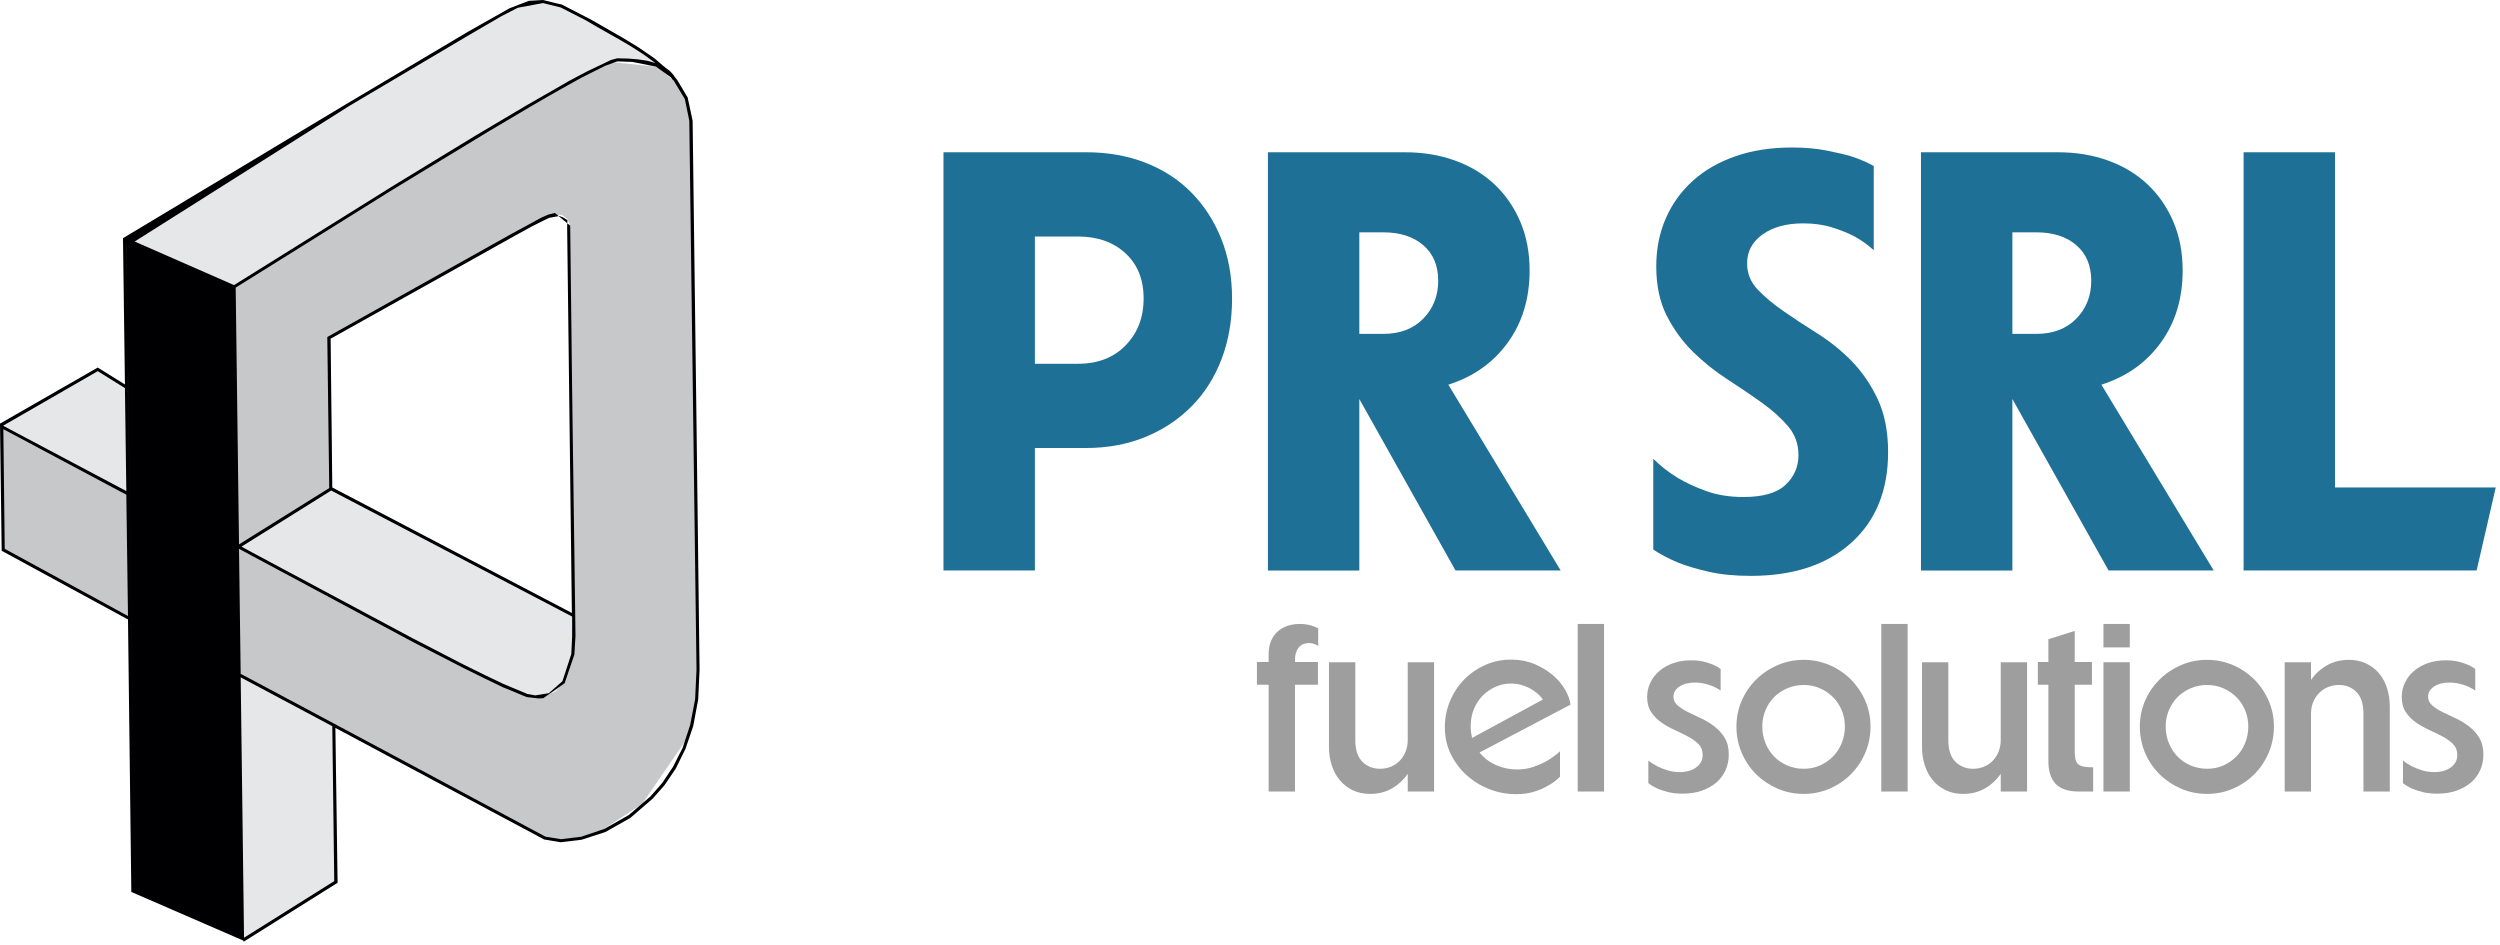 <?xml version="1.0" encoding="UTF-8" standalone="no"?> <svg xmlns="http://www.w3.org/2000/svg" xmlns:xlink="http://www.w3.org/1999/xlink" xmlns:serif="http://www.serif.com/" width="100%" height="100%" viewBox="0 0 410 155" version="1.1" xml:space="preserve" style="fill-rule:evenodd;clip-rule:evenodd;stroke-linejoin:round;stroke-miterlimit:2;"><g><path d="M22.035,101.844l-0.819,-20.988l-20.897,-10.653l0.273,19.986l21.443,11.655Zm92.511,10.198l0,-1.593l-0.136,-9.242l-0.82,-65.969l-0.228,-15.161l-0.136,-1.821l-1.366,-3.778l-3.961,-3.506l-7.876,-0.819l-0.501,0.227l-1.32,0.683l-2.14,1.093l-1.821,1.001l0,88.05l-39.791,-21.079l-0.318,-24.813l17.072,-9.742l12.338,-6.829l6.92,-3.461l1.685,-0.045l0.865,0.637l0.364,0.774l0.046,0.365l0.819,64.193l0,-88.05l-1.047,0.547l-3.642,2.003l-4.325,2.504l-5.054,2.959l-41.612,25.768l-1.73,0l0.774,62.737l52.174,27.953l2.277,0.228l5.691,-1.047l7.557,-4.963l7.876,-11.472l0.911,-3.961l0.364,-2.595l0.091,-1.776Z" style="fill:#c7c8ca;"></path><path d="M21.398,63.783l-5.418,-3.095l-15.661,9.242l20.897,11.245l0.182,-17.392Zm33.963,80.583l-0.364,-25.176l-15.889,-8.559l0.41,43.296l0.546,0l15.297,-9.561Zm38.789,-41.839l-0.091,-1.548l-39.745,-20.851l-0.228,0.136l-0.273,-0.136l-15.069,9.606l22.399,11.746l6.374,3.323l8.923,4.735l7.011,3.642l0.865,0.319l1.229,0.364l0.729,0.228l2.276,0.227l2.459,-0.819l0.045,-0.046l0.137,-0.045l2.048,-3.141l0.82,-4.098l0.091,-3.642Zm13.795,-92.01l-1.457,-1.002l-3.642,-2.413l-4.872,-3.005l-5.008,-2.777l-4.416,-1.138l-3.46,0.546l-2.231,1.139l-0.819,0.637l-61.644,36.786l18.074,7.694l8.15,-5.099l18.575,-11.473l20.168,-12.201l13.021,-7.285l3.05,-0.819l2.686,-0.046l1.958,0.274l0.729,0.182l1.138,-0Z" style="fill:#e6e7e8;"></path><path d="M114.728,109.811l-0.501,-40.382l0,40.382l-0.227,4.872l-0.82,4.234l-1.229,3.733l-1.593,3.141l-1.776,2.641l-1.912,2.185l-3.551,3.05l-4.007,2.277l-3.778,1.275l-3.324,0.409l-2.549,-0.409l-34.646,-18.53l-0,25.814l-14.797,9.287l0,-0.273l-0.546,-42.431l15.115,8.058l-0.091,0l0.319,25.359l-0,-25.814l-14.25,-7.603l-0.865,-0.455l-0.182,-0.091l-0.046,0.091l-0.273,-20.624l2.367,1.275l26.269,14.068l8.15,4.188l3.505,1.73l3.005,1.457l3.87,1.593l1.958,0.228l0.773,-0.045l3.506,-2.459l1.594,-4.689l0.182,-3.005l-0.046,-3.824l-0.501,-36.558l0,40.382l-0.136,2.914l-1.457,4.461l-2.231,1.958l-2.231,0.364l-1.275,-0.227l-3.915,-1.639l-3.05,-1.457l-3.597,-1.776l-8.286,-4.279l-26.223,-14.023l-1.821,-1.001l14.705,-9.197l39.517,20.67l0,3.232l0,-40.382l-0.045,-3.87l-0,40.428l-39.29,-20.578l-0.273,-24.403l30.23,-16.891l2.731,-1.502l2.823,-1.411l1.73,-0.319l0.592,0.228l0.728,0.455l-0.045,1.093l0.774,63.328l-0,-40.428l-0.273,-23.082l-2.504,-2.095l-1.093,0.273l-1.229,0.547l-1.821,1.001l-2.869,1.548l-30.321,16.982l0.319,24.767l-14.796,9.242l-0.547,-42.113l25.905,-16.162l15.525,-9.424l6.92,-4.098l3.142,-1.821l2.822,-1.593l2.459,-1.366l3.824,-1.912l2.003,-0.729l2.459,0.092l3.869,0.773l2.413,1.731l0.41,0.546l0.046,-0.046l1.866,3.096l0.729,3.551l1.183,90.007l0,-40.382l-0.637,-49.625l-0.819,-3.824l-1.685,-2.823l-0.364,-0.455l-0.273,-0.41l-0.319,-0.364l-0.364,-0.364l-0.455,-0.319l-1.093,-0.91l-0.729,-0.638l0,0.638l-0.956,-0.274l-0.364,-0.091l-1.457,-0.227l-1.639,-0.137l-1.866,-0.045l-1.002,0.273l-4.006,1.912l-2.914,1.548l-3.323,1.912l-3.734,2.14l-8.286,4.917l-13.294,8.104l-26.269,16.389l-16.298,-7.147l-0,106.305l-1.093,-85.363l-0,40.474l-20.214,-11.018l-0.228,-19.622l20.169,10.744l0.273,19.896l-0,-40.474l-0.273,-20.533l-0,40.519l-20.169,-10.698l0,-0.046l15.48,-8.923l4.461,2.777l0.228,16.89l-0,-40.928l1.366,106.305l-0,-106.305l35.238,-22.263l19.849,-11.746l5.008,-2.914l2.732,-1.411l4.143,-0.774l2.914,0.728l4.097,2.094l1.548,0.911l3.779,2.14l2.094,1.229l2.049,1.32l1.957,1.412l0,-0.638l-0.364,-0.273l-2.458,-1.684l-2.55,-1.548l-5.008,-2.869l-0.774,-0.409l-4.234,-2.186l-1.047,-0.227l-2.003,-0.501l-2.322,0.137l-3.187,1.229l-6.692,3.779l-20.533,12.201l-36.149,21.716l0.319,23.993l-4.461,-2.777l-16.026,9.196l0.273,20.852l20.669,11.245l0.046,-0.091l0.546,44.798l18.348,7.968l0.091,0.182l15.388,-9.652l-0.364,-25.404l34.236,18.302l2.686,0.455l3.46,-0.41l3.916,-1.274l4.097,-2.322l3.642,-3.142l1.958,-2.23l1.821,-2.687l1.593,-3.232l1.275,-3.733l0.82,-4.371l0.227,-4.917Z" style="fill:#000003;"></path></g><g><g><path d="M169.723,59.658l7.055,0c3.267,0 5.88,-1.012 7.839,-3.037c1.96,-2.025 2.94,-4.573 2.94,-7.643c0,-3.136 -0.996,-5.618 -2.989,-7.447c-1.992,-1.829 -4.589,-2.744 -7.79,-2.744l-7.055,0l0,20.871Zm-14.992,33.904l0,-68.591l23.419,0c3.528,0 6.761,0.572 9.701,1.715c2.94,1.143 5.455,2.776 7.545,4.899c2.09,2.123 3.723,4.655 4.899,7.594c1.176,2.94 1.764,6.206 1.764,9.799c0,3.593 -0.572,6.892 -1.715,9.897c-1.143,3.004 -2.776,5.585 -4.899,7.74c-2.123,2.156 -4.654,3.838 -7.594,5.047c-2.94,1.208 -6.206,1.813 -9.799,1.813l-8.329,-0l0,20.087l-14.992,-0Z" style="fill:#1f7096;fill-rule:nonzero;"></path><path d="M222.93,54.759l3.92,0c2.743,0 4.932,-0.833 6.565,-2.499c1.633,-1.665 2.449,-3.739 2.449,-6.222c0,-2.482 -0.816,-4.425 -2.449,-5.83c-1.633,-1.404 -3.822,-2.107 -6.565,-2.107l-3.92,0l0,16.658Zm15.776,38.803l-15.776,-28.122l0,28.122l-14.992,-0l0,-68.591l22.439,0c3.005,0 5.765,0.457 8.28,1.372c2.515,0.914 4.671,2.221 6.467,3.919c1.797,1.699 3.201,3.74 4.214,6.125c1.012,2.384 1.518,5.046 1.518,7.985c0,4.573 -1.192,8.509 -3.576,11.808c-2.384,3.299 -5.634,5.601 -9.75,6.908l18.422,30.474l-17.246,-0Z" style="fill:#1f7096;fill-rule:nonzero;"></path><path d="M307.297,27.225l-0,13.816c-0.915,-0.849 -1.96,-1.601 -3.136,-2.254c-0.98,-0.522 -2.188,-1.012 -3.625,-1.47c-1.437,-0.457 -3.038,-0.685 -4.802,-0.685c-2.743,-0 -4.964,0.604 -6.663,1.812c-1.698,1.209 -2.547,2.793 -2.547,4.753c-0,1.633 0.571,3.054 1.714,4.262c1.144,1.209 2.564,2.401 4.263,3.577c1.698,1.175 3.56,2.4 5.585,3.674c2.025,1.274 3.887,2.776 5.585,4.507c1.699,1.732 3.12,3.806 4.263,6.223c1.143,2.417 1.714,5.324 1.714,8.72c0,6.272 -2.008,11.22 -6.026,14.845c-4.017,3.626 -9.521,5.439 -16.51,5.439c-2.613,-0 -4.916,-0.229 -6.909,-0.686c-1.992,-0.457 -3.641,-0.947 -4.948,-1.47c-1.568,-0.653 -2.939,-1.372 -4.115,-2.156l-0,-14.894c1.176,1.176 2.515,2.221 4.017,3.136c1.307,0.784 2.858,1.502 4.655,2.156c1.796,0.653 3.837,0.979 6.124,0.979c3.201,0 5.503,-0.669 6.908,-2.008c1.404,-1.339 2.106,-2.956 2.106,-4.851c0,-1.829 -0.571,-3.413 -1.714,-4.752c-1.143,-1.339 -2.581,-2.629 -4.312,-3.87c-1.731,-1.242 -3.609,-2.515 -5.634,-3.822c-2.025,-1.306 -3.903,-2.809 -5.634,-4.507c-1.731,-1.699 -3.168,-3.675 -4.312,-5.929c-1.143,-2.253 -1.714,-4.948 -1.714,-8.083c-0,-2.875 0.522,-5.504 1.567,-7.888c1.046,-2.385 2.532,-4.442 4.459,-6.174c1.927,-1.731 4.262,-3.07 7.006,-4.017c2.743,-0.947 5.814,-1.421 9.211,-1.421c2.09,0 3.968,0.164 5.634,0.49c1.666,0.327 3.054,0.653 4.164,0.98c1.372,0.457 2.581,0.98 3.626,1.568Z" style="fill:#1f7096;fill-rule:nonzero;"></path><path d="M330.03,54.759l3.919,0c2.744,0 4.932,-0.833 6.565,-2.499c1.633,-1.665 2.45,-3.739 2.45,-6.222c-0,-2.482 -0.817,-4.425 -2.45,-5.83c-1.633,-1.404 -3.821,-2.107 -6.565,-2.107l-3.919,0l-0,16.658Zm15.776,38.803l-15.776,-28.122l-0,28.122l-14.992,-0l-0,-68.591l22.439,0c3.005,0 5.765,0.457 8.28,1.372c2.515,0.914 4.67,2.221 6.467,3.919c1.796,1.699 3.201,3.74 4.213,6.125c1.013,2.384 1.519,5.046 1.519,7.985c-0,4.573 -1.192,8.509 -3.577,11.808c-2.384,3.299 -5.634,5.601 -9.749,6.908l18.421,30.474l-17.245,-0Z" style="fill:#1f7096;fill-rule:nonzero;"></path><path d="M367.951,93.562l-0,-68.591l14.992,0l-0,54.971l26.358,-0l-3.136,13.62l-38.214,-0Z" style="fill:#1f7096;fill-rule:nonzero;"></path></g><g><path d="M216.145,112.298l-3.769,-0l0,17.511l-4.319,-0l0,-17.511l-1.924,-0l0,-3.73l1.924,-0l0,-1.257c0,-0.864 0.138,-1.61 0.412,-2.238c0.275,-0.628 0.648,-1.145 1.119,-1.551c0.472,-0.405 1.015,-0.706 1.63,-0.903c0.615,-0.196 1.25,-0.294 1.904,-0.294c0.445,-0 0.857,0.033 1.237,0.098c0.379,0.066 0.7,0.151 0.962,0.255c0.314,0.105 0.602,0.223 0.864,0.354l-0,2.905c-0.105,-0.078 -0.236,-0.157 -0.393,-0.236c-0.131,-0.052 -0.281,-0.104 -0.452,-0.157c-0.17,-0.052 -0.386,-0.078 -0.647,-0.078c-0.76,-0 -1.335,0.255 -1.728,0.766c-0.393,0.51 -0.589,1.145 -0.589,1.904l0,0.432l3.769,-0l0,3.73Z" style="fill:#9e9e9e;fill-rule:nonzero;"></path><path d="M230.869,129.809l-0,-2.906c-0.681,0.995 -1.545,1.793 -2.592,2.395c-1.047,0.602 -2.238,0.903 -3.572,0.903c-1.074,0 -2.029,-0.203 -2.867,-0.608c-0.837,-0.406 -1.544,-0.956 -2.12,-1.649c-0.576,-0.694 -1.014,-1.512 -1.315,-2.454c-0.301,-0.942 -0.452,-1.95 -0.452,-3.023l0,-13.86l4.319,-0l0,12.721c0,1.649 0.393,2.853 1.178,3.612c0.785,0.759 1.741,1.139 2.866,1.139c0.655,-0 1.263,-0.118 1.826,-0.354c0.563,-0.235 1.047,-0.569 1.453,-1.001c0.405,-0.432 0.72,-0.936 0.942,-1.511c0.222,-0.576 0.334,-1.191 0.334,-1.846l-0,-12.76l4.319,-0l-0,21.202l-4.319,-0Z" style="fill:#9e9e9e;fill-rule:nonzero;"></path><path d="M253.013,114.732c-0.079,-0.157 -0.262,-0.386 -0.55,-0.687c-0.288,-0.301 -0.654,-0.596 -1.099,-0.884c-0.445,-0.288 -0.975,-0.536 -1.59,-0.746c-0.615,-0.209 -1.276,-0.314 -1.983,-0.314c-0.864,0 -1.688,0.17 -2.474,0.511c-0.785,0.34 -1.485,0.811 -2.1,1.413c-0.615,0.602 -1.106,1.335 -1.473,2.199c-0.366,0.864 -0.549,1.819 -0.549,2.866c-0,0.681 0.078,1.322 0.235,1.924l11.583,-6.282Zm-16.059,4.554c0,-1.518 0.282,-2.951 0.845,-4.299c0.562,-1.348 1.335,-2.526 2.316,-3.534c0.982,-1.007 2.133,-1.806 3.455,-2.395c1.322,-0.588 2.742,-0.883 4.26,-0.883c1.387,0 2.657,0.242 3.809,0.726c1.151,0.485 2.153,1.087 3.003,1.806c0.851,0.72 1.525,1.512 2.022,2.376c0.498,0.864 0.799,1.688 0.903,2.473l-14.919,7.853c0.732,0.916 1.649,1.61 2.748,2.081c1.099,0.471 2.225,0.707 3.376,0.707c1.021,-0 1.964,-0.157 2.827,-0.472c0.864,-0.314 1.61,-0.654 2.238,-1.02c0.733,-0.445 1.401,-0.943 2.003,-1.492l-0,4.161c-0.498,0.524 -1.113,0.995 -1.846,1.414c-0.602,0.366 -1.348,0.7 -2.238,1.001c-0.89,0.301 -1.937,0.452 -3.141,0.452c-1.518,-0 -2.977,-0.275 -4.377,-0.825c-1.401,-0.55 -2.637,-1.309 -3.711,-2.277c-1.073,-0.969 -1.937,-2.12 -2.591,-3.455c-0.654,-1.335 -0.982,-2.801 -0.982,-4.398Z" style="fill:#9e9e9e;fill-rule:nonzero;"></path><rect x="258.745" y="102.325" width="4.319" height="27.484" style="fill:#9e9e9e;fill-rule:nonzero;"></rect><path d="M282.185,109.706l-0,3.534c-0.367,-0.236 -0.772,-0.458 -1.217,-0.668c-0.367,-0.157 -0.812,-0.301 -1.335,-0.431c-0.524,-0.131 -1.086,-0.197 -1.688,-0.197c-1.021,0 -1.859,0.216 -2.513,0.648c-0.655,0.432 -0.982,0.988 -0.982,1.669c0,0.549 0.223,1.021 0.668,1.413c0.445,0.393 1.007,0.759 1.688,1.1c0.681,0.34 1.407,0.687 2.179,1.04c0.772,0.353 1.499,0.792 2.179,1.315c0.681,0.524 1.243,1.152 1.688,1.885c0.445,0.733 0.668,1.649 0.668,2.748c-0,0.916 -0.177,1.767 -0.53,2.552c-0.354,0.786 -0.857,1.46 -1.512,2.022c-0.654,0.563 -1.446,1.008 -2.375,1.335c-0.929,0.327 -1.983,0.491 -3.161,0.491c-0.916,0 -1.727,-0.092 -2.434,-0.275c-0.707,-0.183 -1.296,-0.379 -1.767,-0.589c-0.55,-0.261 -1.021,-0.549 -1.413,-0.863l-0,-3.691c0.445,0.34 0.942,0.654 1.492,0.942c0.471,0.236 1.02,0.452 1.649,0.648c0.628,0.196 1.308,0.294 2.041,0.294c0.445,0 0.884,-0.052 1.316,-0.157c0.431,-0.104 0.831,-0.274 1.197,-0.51c0.367,-0.236 0.661,-0.53 0.884,-0.883c0.222,-0.354 0.333,-0.779 0.333,-1.276c0,-0.707 -0.222,-1.29 -0.667,-1.748c-0.445,-0.458 -1.008,-0.87 -1.689,-1.236c-0.68,-0.367 -1.413,-0.727 -2.198,-1.08c-0.785,-0.353 -1.518,-0.766 -2.199,-1.237c-0.68,-0.471 -1.243,-1.04 -1.688,-1.708c-0.445,-0.667 -0.668,-1.498 -0.668,-2.493c0,-0.838 0.177,-1.623 0.53,-2.356c0.354,-0.733 0.845,-1.367 1.473,-1.904c0.628,-0.537 1.38,-0.962 2.257,-1.276c0.877,-0.314 1.852,-0.471 2.925,-0.471c0.786,-0 1.479,0.072 2.081,0.216c0.602,0.144 1.113,0.307 1.532,0.491c0.471,0.209 0.889,0.445 1.256,0.706Z" style="fill:#9e9e9e;fill-rule:nonzero;"></path><path d="M284.776,119.169c0,-1.519 0.288,-2.939 0.864,-4.26c0.576,-1.322 1.368,-2.481 2.375,-3.475c1.008,-0.995 2.179,-1.78 3.514,-2.356c1.335,-0.576 2.762,-0.864 4.28,-0.864c1.492,0 2.905,0.288 4.24,0.864c1.335,0.576 2.5,1.361 3.495,2.356c0.994,0.994 1.78,2.153 2.356,3.475c0.575,1.321 0.863,2.741 0.863,4.26c0,1.518 -0.288,2.951 -0.863,4.299c-0.576,1.348 -1.362,2.519 -2.356,3.514c-0.995,0.994 -2.16,1.78 -3.495,2.356c-1.335,0.575 -2.748,0.863 -4.24,0.863c-1.518,0 -2.945,-0.288 -4.28,-0.863c-1.335,-0.576 -2.506,-1.362 -3.514,-2.356c-1.007,-0.995 -1.799,-2.166 -2.375,-3.514c-0.576,-1.348 -0.864,-2.781 -0.864,-4.299Zm4.241,-0.04c-0,0.995 0.176,1.918 0.53,2.768c0.353,0.851 0.831,1.584 1.433,2.199c0.602,0.615 1.322,1.099 2.159,1.453c0.838,0.353 1.728,0.53 2.67,0.53c0.942,-0 1.819,-0.177 2.631,-0.53c0.811,-0.354 1.524,-0.838 2.139,-1.453c0.616,-0.615 1.1,-1.348 1.453,-2.199c0.354,-0.85 0.53,-1.773 0.53,-2.768c0,-0.942 -0.176,-1.832 -0.53,-2.67c-0.353,-0.837 -0.837,-1.557 -1.453,-2.159c-0.615,-0.602 -1.328,-1.08 -2.139,-1.433c-0.812,-0.353 -1.689,-0.53 -2.631,-0.53c-0.942,-0 -1.832,0.177 -2.67,0.53c-0.837,0.353 -1.557,0.831 -2.159,1.433c-0.602,0.602 -1.08,1.322 -1.433,2.159c-0.354,0.838 -0.53,1.728 -0.53,2.67Z" style="fill:#9e9e9e;fill-rule:nonzero;"></path><rect x="308.53" y="102.325" width="4.319" height="27.484" style="fill:#9e9e9e;fill-rule:nonzero;"></rect><path d="M328.122,129.809l0,-2.906c-0.68,0.995 -1.544,1.793 -2.591,2.395c-1.047,0.602 -2.238,0.903 -3.573,0.903c-1.073,0 -2.029,-0.203 -2.866,-0.608c-0.838,-0.406 -1.545,-0.956 -2.12,-1.649c-0.576,-0.694 -1.015,-1.512 -1.316,-2.454c-0.301,-0.942 -0.451,-1.95 -0.451,-3.023l-0,-13.86l4.319,-0l-0,12.721c-0,1.649 0.392,2.853 1.178,3.612c0.785,0.759 1.74,1.139 2.866,1.139c0.654,-0 1.263,-0.118 1.825,-0.354c0.563,-0.235 1.047,-0.569 1.453,-1.001c0.406,-0.432 0.72,-0.936 0.942,-1.511c0.223,-0.576 0.334,-1.191 0.334,-1.846l0,-12.76l4.319,-0l0,21.202l-4.319,-0Z" style="fill:#9e9e9e;fill-rule:nonzero;"></path><path d="M343.081,112.298l-2.827,-0l0,10.875c0,0.55 0.04,0.995 0.118,1.335c0.079,0.341 0.223,0.609 0.432,0.805c0.209,0.196 0.517,0.334 0.923,0.412c0.405,0.079 0.922,0.118 1.551,0.118l-0,3.966l-2.356,-0c-1.728,-0 -2.991,-0.419 -3.789,-1.257c-0.798,-0.837 -1.198,-2.081 -1.198,-3.73l0,-12.524l-1.727,-0l-0,-3.73l1.727,-0l0,-3.73l4.319,-1.374l0,5.104l2.827,-0l0,3.73Z" style="fill:#9e9e9e;fill-rule:nonzero;"></path><path d="M344.966,108.607l4.319,-0l-0,21.202l-4.319,-0l-0,-21.202Zm-0,-6.282l4.319,-0l-0,3.848l-4.319,-0l-0,-3.848Z" style="fill:#9e9e9e;fill-rule:nonzero;"></path><path d="M350.934,119.169c-0,-1.519 0.288,-2.939 0.863,-4.26c0.576,-1.322 1.368,-2.481 2.376,-3.475c1.008,-0.995 2.179,-1.78 3.514,-2.356c1.335,-0.576 2.761,-0.864 4.28,-0.864c1.491,0 2.905,0.288 4.24,0.864c1.335,0.576 2.5,1.361 3.494,2.356c0.995,0.994 1.78,2.153 2.356,3.475c0.576,1.321 0.864,2.741 0.864,4.26c-0,1.518 -0.288,2.951 -0.864,4.299c-0.576,1.348 -1.361,2.519 -2.356,3.514c-0.994,0.994 -2.159,1.78 -3.494,2.356c-1.335,0.575 -2.749,0.863 -4.24,0.863c-1.519,0 -2.945,-0.288 -4.28,-0.863c-1.335,-0.576 -2.506,-1.362 -3.514,-2.356c-1.008,-0.995 -1.8,-2.166 -2.376,-3.514c-0.575,-1.348 -0.863,-2.781 -0.863,-4.299Zm4.24,-0.04c0,0.995 0.177,1.918 0.53,2.768c0.353,0.851 0.831,1.584 1.433,2.199c0.602,0.615 1.322,1.099 2.16,1.453c0.837,0.353 1.727,0.53 2.67,0.53c0.942,-0 1.819,-0.177 2.63,-0.53c0.812,-0.354 1.525,-0.838 2.14,-1.453c0.615,-0.615 1.099,-1.348 1.453,-2.199c0.353,-0.85 0.53,-1.773 0.53,-2.768c-0,-0.942 -0.177,-1.832 -0.53,-2.67c-0.354,-0.837 -0.838,-1.557 -1.453,-2.159c-0.615,-0.602 -1.328,-1.08 -2.14,-1.433c-0.811,-0.353 -1.688,-0.53 -2.63,-0.53c-0.943,-0 -1.833,0.177 -2.67,0.53c-0.838,0.353 -1.558,0.831 -2.16,1.433c-0.602,0.602 -1.08,1.322 -1.433,2.159c-0.353,0.838 -0.53,1.728 -0.53,2.67Z" style="fill:#9e9e9e;fill-rule:nonzero;"></path><path d="M379.006,108.607l0,2.905c0.681,-0.994 1.551,-1.793 2.611,-2.395c1.061,-0.602 2.258,-0.903 3.593,-0.903c1.073,0 2.029,0.203 2.866,0.609c0.838,0.406 1.544,0.955 2.12,1.649c0.576,0.694 1.008,1.505 1.296,2.434c0.288,0.929 0.432,1.931 0.432,3.004l-0,13.899l-4.319,-0l-0,-12.721c-0,-1.623 -0.38,-2.821 -1.139,-3.593c-0.759,-0.772 -1.714,-1.158 -2.866,-1.158c-0.654,-0 -1.263,0.118 -1.826,0.353c-0.562,0.236 -1.053,0.57 -1.472,1.001c-0.419,0.432 -0.739,0.93 -0.962,1.492c-0.222,0.563 -0.334,1.185 -0.334,1.865l0,12.761l-4.318,-0l-0,-21.202l4.318,-0Z" style="fill:#9e9e9e;fill-rule:nonzero;"></path><path d="M405.941,109.706l-0,3.534c-0.367,-0.236 -0.773,-0.458 -1.218,-0.668c-0.366,-0.157 -0.811,-0.301 -1.334,-0.431c-0.524,-0.131 -1.087,-0.197 -1.689,-0.197c-1.021,0 -1.858,0.216 -2.513,0.648c-0.654,0.432 -0.981,0.988 -0.981,1.669c-0,0.549 0.222,1.021 0.667,1.413c0.445,0.393 1.008,0.759 1.689,1.1c0.68,0.34 1.407,0.687 2.179,1.04c0.772,0.353 1.498,0.792 2.179,1.315c0.68,0.524 1.243,1.152 1.688,1.885c0.445,0.733 0.668,1.649 0.668,2.748c-0,0.916 -0.177,1.767 -0.531,2.552c-0.353,0.786 -0.857,1.46 -1.511,2.022c-0.655,0.563 -1.446,1.008 -2.376,1.335c-0.929,0.327 -1.982,0.491 -3.16,0.491c-0.916,0 -1.728,-0.092 -2.434,-0.275c-0.707,-0.183 -1.296,-0.379 -1.767,-0.589c-0.55,-0.261 -1.021,-0.549 -1.414,-0.863l0,-3.691c0.445,0.34 0.943,0.654 1.492,0.942c0.471,0.236 1.021,0.452 1.649,0.648c0.629,0.196 1.309,0.294 2.042,0.294c0.445,0 0.883,-0.052 1.315,-0.157c0.432,-0.104 0.831,-0.274 1.198,-0.51c0.366,-0.236 0.661,-0.53 0.883,-0.883c0.223,-0.354 0.334,-0.779 0.334,-1.276c-0,-0.707 -0.223,-1.29 -0.668,-1.748c-0.445,-0.458 -1.007,-0.87 -1.688,-1.236c-0.68,-0.367 -1.413,-0.727 -2.199,-1.08c-0.785,-0.353 -1.518,-0.766 -2.198,-1.237c-0.681,-0.471 -1.244,-1.04 -1.689,-1.708c-0.445,-0.667 -0.667,-1.498 -0.667,-2.493c-0,-0.838 0.177,-1.623 0.53,-2.356c0.353,-0.733 0.844,-1.367 1.472,-1.904c0.629,-0.537 1.381,-0.962 2.258,-1.276c0.877,-0.314 1.852,-0.471 2.925,-0.471c0.785,-0 1.479,0.072 2.081,0.216c0.602,0.144 1.112,0.307 1.531,0.491c0.471,0.209 0.89,0.445 1.257,0.706Z" style="fill:#9e9e9e;fill-rule:nonzero;"></path></g></g></svg> 